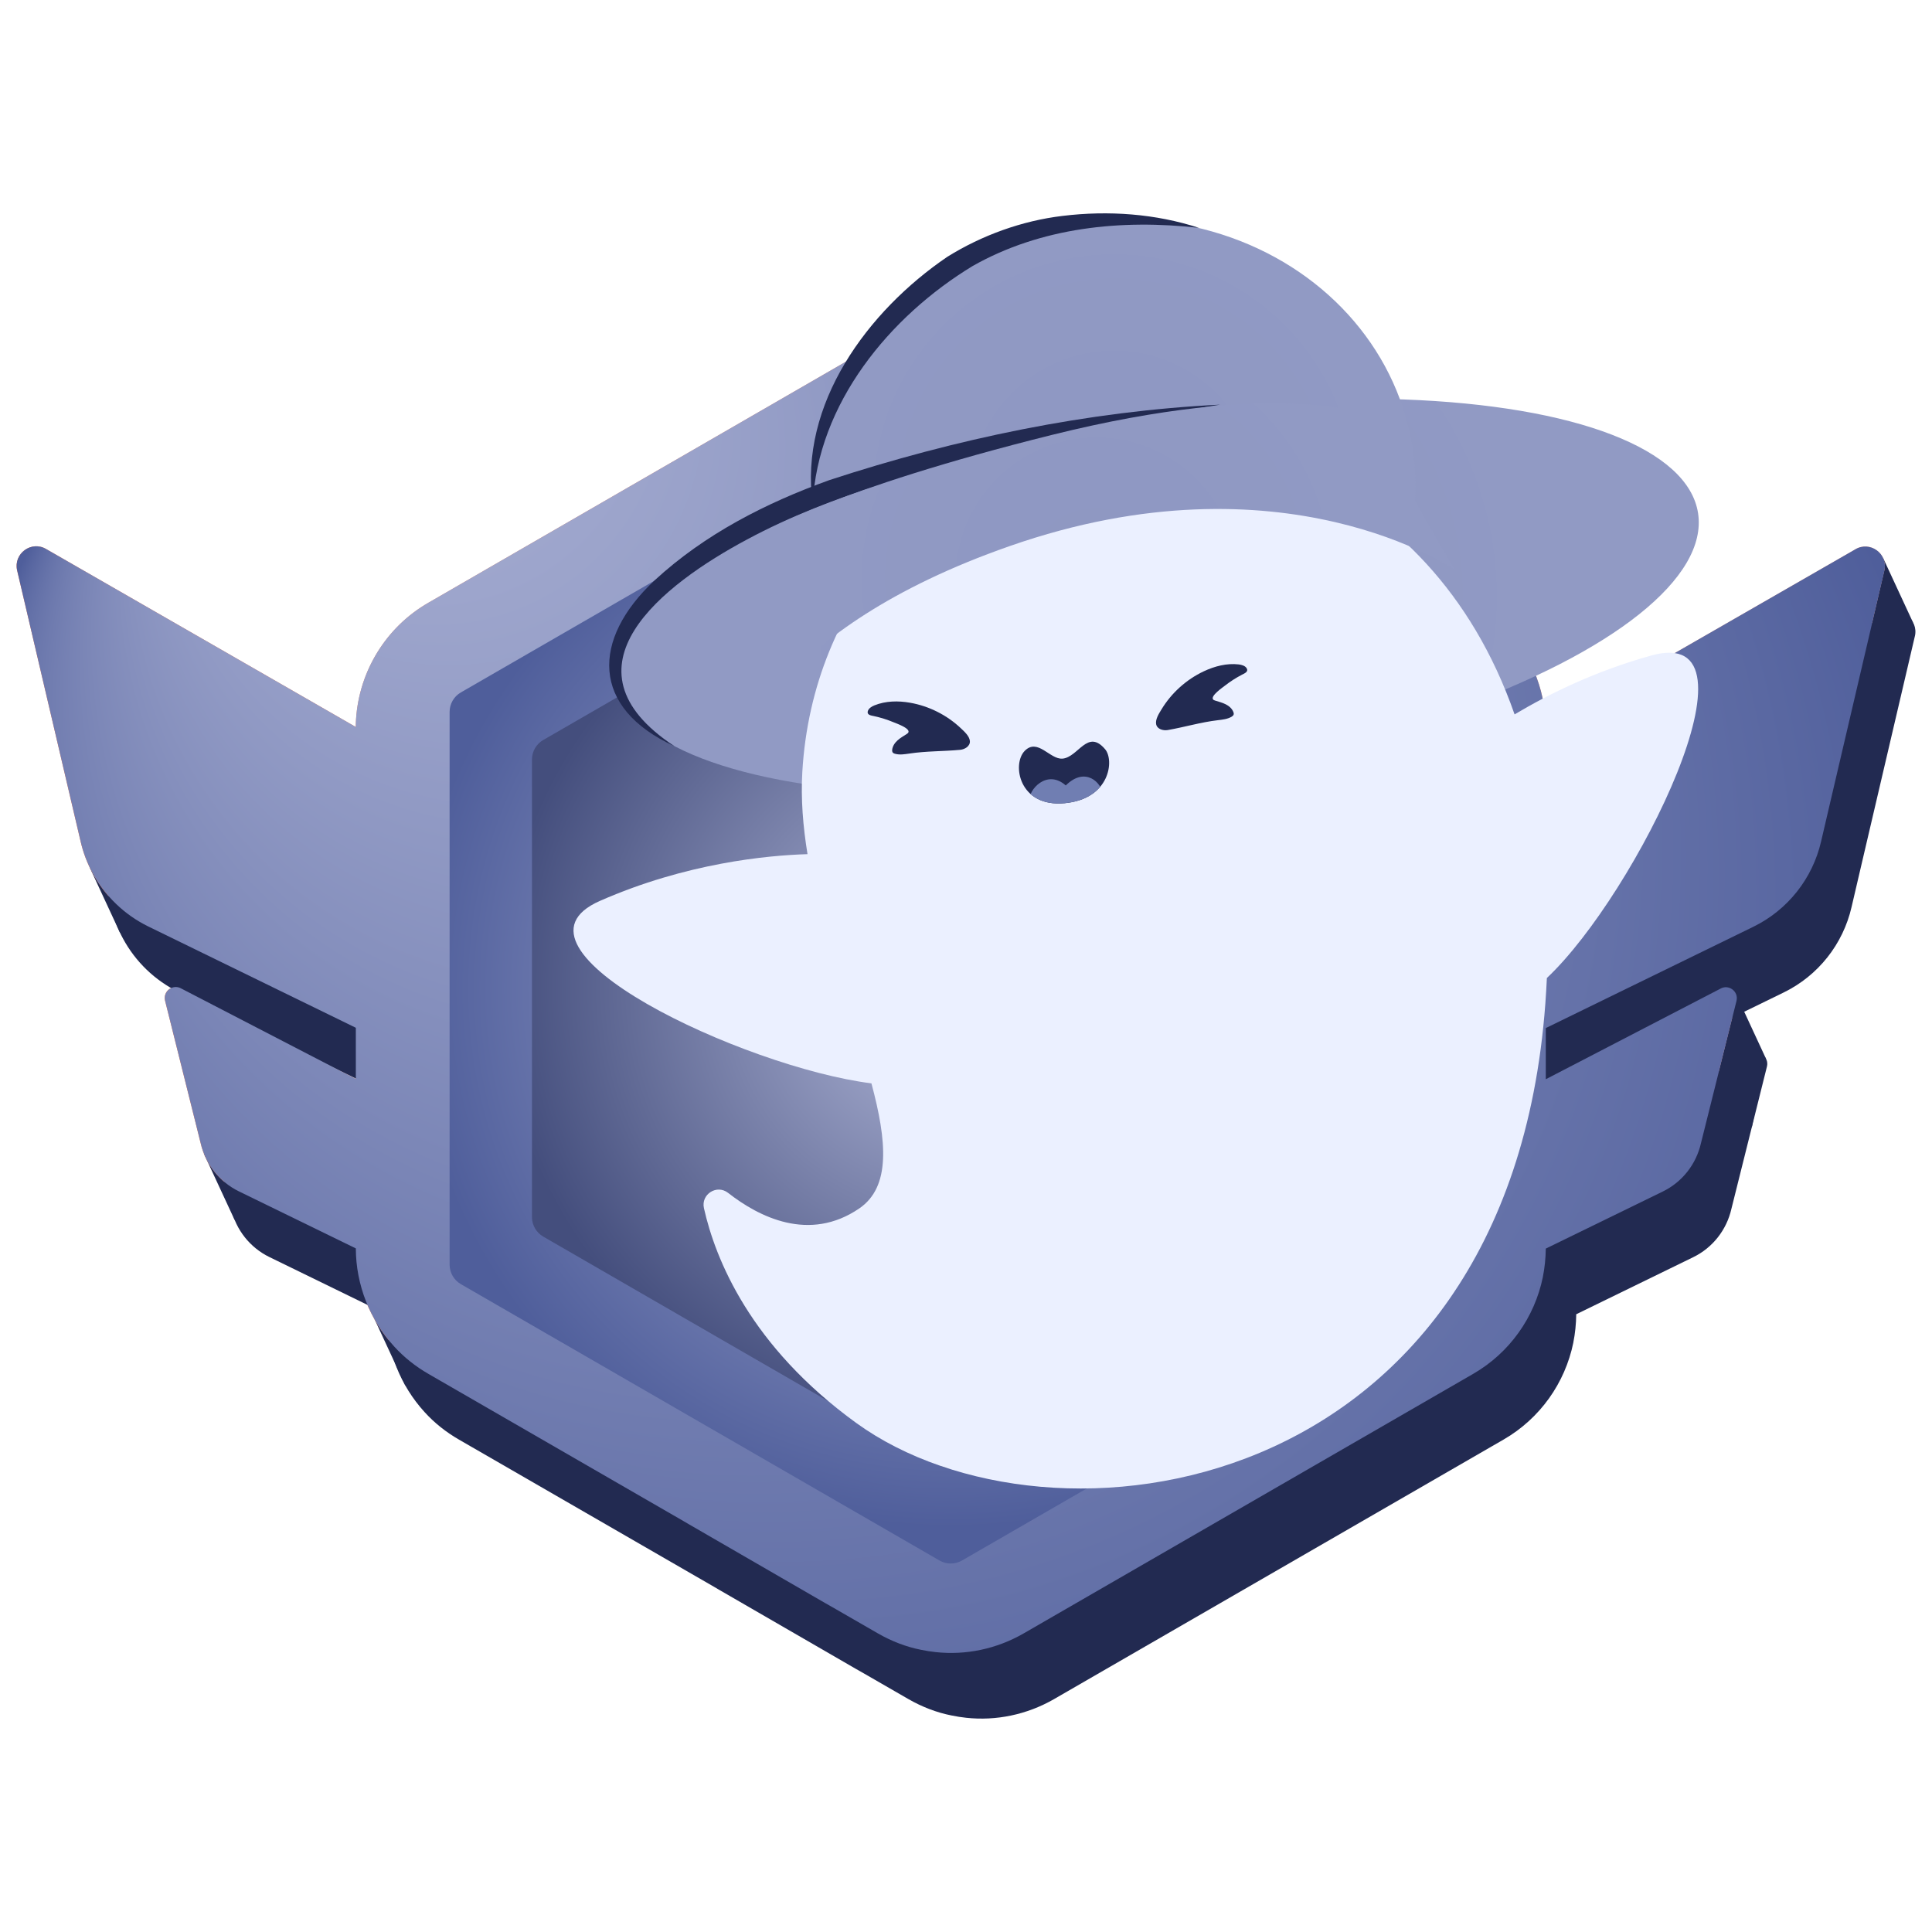 <?xml version="1.0" encoding="UTF-8"?>
<svg id="Layer_1" data-name="Layer 1" xmlns="http://www.w3.org/2000/svg" xmlns:xlink="http://www.w3.org/1999/xlink" viewBox="0 0 512 512">
  <defs>
    <style>
      .cls-1 {
        clip-path: url(#clippath);
      }

      .cls-2 {
        fill: url(#linear-gradient);
      }

      .cls-2, .cls-3, .cls-4, .cls-5, .cls-6, .cls-7, .cls-8, .cls-9, .cls-10, .cls-11 {
        stroke-width: 0px;
      }

      .cls-12, .cls-10 {
        fill: #222a51;
      }

      .cls-3 {
        fill: url(#radial-gradient);
      }

      .cls-4 {
        fill: url(#radial-gradient-2);
      }

      .cls-5 {
        fill: url(#radial-gradient-3);
      }

      .cls-6 {
        fill: url(#radial-gradient-4);
      }

      .cls-7 {
        fill: url(#radial-gradient-5);
      }

      .cls-8 {
        fill: url(#New_Gradient_Swatch_36);
      }

      .cls-9 {
        fill: #707eb2;
      }

      .cls-11 {
        fill: #ebf0ff;
      }
    </style>
    <linearGradient id="linear-gradient" x1="1.8" y1="261.91" x2="502.13" y2="261.91" gradientUnits="userSpaceOnUse">
      <stop offset="0" stop-color="#f08059"/>
      <stop offset="1" stop-color="#f4a488"/>
    </linearGradient>
    <radialGradient id="radial-gradient" cx="251.96" cy="261.92" fx="74.45" fy="57.51" r="270.73" gradientUnits="userSpaceOnUse">
      <stop offset="0" stop-color="#b2b8d9"/>
      <stop offset="1" stop-color="#4f5e9b"/>
    </radialGradient>
    <radialGradient id="radial-gradient-2" cx="251.97" cy="261.91" fx="251.97" fy="261.91" r="142.97" xlink:href="#radial-gradient"/>
    <radialGradient id="New_Gradient_Swatch_36" data-name="New Gradient Swatch 36" cx="251.97" cy="261.91" fx="251.97" fy="261.91" r="119.39" gradientUnits="userSpaceOnUse">
      <stop offset="0" stop-color="#b2b8d9"/>
      <stop offset="1" stop-color="#444e7d"/>
    </radialGradient>
    <radialGradient id="radial-gradient-3" cx="306.56" cy="158.06" fx="306.56" fy="158.06" r="108.13" gradientTransform="translate(27.63 -44.82) rotate(8.75)" gradientUnits="userSpaceOnUse">
      <stop offset="0" stop-color="#8e97c2"/>
      <stop offset="1" stop-color="#919ac4"/>
    </radialGradient>
    <radialGradient id="radial-gradient-4" cx="295.26" cy="131.22" fx="295.26" fy="131.22" r="76.59" gradientTransform="translate(27.22 -49.2) rotate(9.98)" xlink:href="#radial-gradient-3"/>
    <radialGradient id="radial-gradient-5" cx="290.58" cy="153.28" fx="290.58" fy="153.28" r="74.7" gradientTransform="matrix(1,0,0,1,0,0)" xlink:href="#radial-gradient-3"/>
    <clipPath id="clippath">
      <path class="cls-10" d="m281.57,201.04c-3.29.31-6.58-5.57-10.02-2.04-3.44,3.53-1.5,14.98,10.58,13.86,12.08-1.13,13.19-11.4,10.75-14.29-4.69-5.55-7.07,2.08-11.31,2.48Z"/>
    </clipPath>
  </defs>
  <polyline class="cls-10" points="62.14 323.22 54.03 305.74 77.11 325.26"/>
  <polyline class="cls-10" points="31.79 247.16 23.68 229.68 46.76 249.2"/>
  <polygon class="cls-10" points="460.08 263.47 468 280.55 464.25 298.74 447.72 293.23 460.08 263.47"/>
  <polygon class="cls-10" points="499.02 147.82 506.94 164.9 503.19 183.1 486.66 177.59 499.02 147.82"/>
  <polyline class="cls-10" points="107.37 367.08 99.26 349.6 122.34 369.11"/>
  <path class="cls-2" d="m491.67,145.59l-82.01,47.13c-.05-5.27-1.17-10.32-3.15-14.96-.03-.08-.08-.16-.1-.23-1.96-4.41-4.72-8.42-8.16-11.81l-.03-.03c-2.32-2.32-4.9-4.33-7.82-5.97l-119.16-68.8c-.21-.13-.42-.23-.65-.34-.83-.47-1.69-.89-2.58-1.28-11.26-5.21-24.4-4.67-35.3,1.62l-119.16,68.8c-11.21,6.44-18.35,18.09-19.19,30.87-.05.83-.08,1.69-.08,2.53v-.47l-1.72-.99L12.25,145.51c-3.91-2.35-8.73,1.17-7.72,5.63l16.79,71.72c.68,3,1.75,5.84,3.18,8.47,3.28,6.1,8.42,11.08,14.76,14.18l55.01,26.85v13.56l-46.2-23.93c-2.22-1.33-4.93.63-4.35,3.15l9.44,37.8c1.28,5.58,5.01,10.27,10.11,12.77l31,15.12c.03,9.72,3.75,18.95,10.14,25.97,2.61,2.87,5.68,5.32,9.12,7.3l3.15,1.82.23.13,64.18,37.04,1.38.81,36.16,20.91,2.06,1.17,11.99,6.91c3.6,2.06,7.46,3.55,11.44,4.33,1.28.26,2.55.47,3.83.6,7.93.86,16.09-.81,23.25-4.93l119.16-68.8c9.67-5.58,16.29-14.99,18.48-25.65v-.03c.5-2.45.76-4.98.78-7.53l31-15.12c5.14-2.5,8.84-7.2,10.11-12.77l5.87-23.49,3.57-14.31c.57-2.5-2.14-4.48-4.35-3.15l-46.2,23.96v-13.56l55.01-26.85c9.1-4.46,15.69-12.77,17.96-22.65l2.22-9.52,14.55-62.23c1.02-4.46-3.81-7.95-7.72-5.61Z"/>
  <path class="cls-10" d="m507.46,168.6l-14.55,62.23-2.22,9.52c-2.27,9.88-8.86,18.2-17.96,22.65l-55.01,26.85v13.56l46.2-23.96c2.22-1.33,4.93.65,4.35,3.15l-3.57,14.31-5.87,23.49c-1.28,5.58-4.98,10.27-10.11,12.77l-31,15.12c-.03,2.55-.29,5.08-.78,7.53v.03c-2.19,10.66-8.81,20.07-18.48,25.65l-119.16,68.8c-7.17,4.12-15.33,5.79-23.25,4.93-1.28-.13-2.55-.34-3.83-.6-3.99-.78-7.85-2.27-11.44-4.33l-11.99-6.91-2.06-1.17-36.16-20.91-1.38-.81-64.18-37.04-.23-.13-3.15-1.82c-3.44-1.98-6.52-4.43-9.12-7.3-6.39-7.01-10.11-16.24-10.14-25.97l-31-15.12c-5.11-2.5-8.84-7.2-10.11-12.77l-9.44-37.8c-.57-2.53,2.14-4.48,4.35-3.15l46.2,23.93v-13.56l-55.01-26.85c-6.33-3.1-11.47-8.08-14.76-14.18-1.43-2.63-2.5-5.47-3.18-8.47l-16.79-71.72c-1.02-4.46,3.81-7.98,7.72-5.63l80.29,46.14,1.72.99v.47c0-.83.03-1.69.08-2.53.83-12.77,7.98-24.43,19.19-30.87l119.16-68.8c10.9-6.28,24.04-6.83,35.3-1.62.89.39,1.75.81,2.58,1.28.23.1.44.21.65.34l119.16,68.8c2.92,1.64,5.5,3.65,7.82,5.97l.03.03c3.44,3.39,6.2,7.4,8.16,11.81.03.08.08.16.1.23,1.98,4.64,3.1,9.7,3.15,14.96l82.01-47.13c3.91-2.35,8.73,1.15,7.72,5.6Z"/>
  <path class="cls-3" d="m499.39,151.2l-14.55,62.23-2.22,9.52c-2.27,9.88-8.86,18.2-17.96,22.65l-55.01,26.85v13.56l46.2-23.96c2.22-1.33,4.93.65,4.35,3.15l-3.57,14.31-5.87,23.49c-1.28,5.58-4.98,10.27-10.11,12.77l-31,15.12c-.03,2.55-.29,5.08-.78,7.53v.03c-2.19,10.66-8.81,20.07-18.48,25.65l-119.16,68.8c-7.17,4.12-15.33,5.79-23.25,4.93-1.28-.13-2.55-.34-3.83-.6-3.99-.78-7.85-2.27-11.44-4.33l-11.99-6.91-2.06-1.17-36.16-20.91-1.38-.81-64.18-37.04-.23-.13-3.15-1.82c-3.44-1.98-6.52-4.43-9.12-7.3-6.39-7.01-10.11-16.24-10.14-25.97l-31-15.12c-5.11-2.5-8.84-7.2-10.11-12.77l-9.44-37.8c-.57-2.53,2.14-4.48,4.35-3.15l46.2,23.93v-13.56l-55.01-26.85c-6.33-3.1-11.47-8.08-14.76-14.18-1.43-2.63-2.5-5.47-3.18-8.47L4.54,151.15c-1.02-4.46,3.81-7.98,7.72-5.63l80.29,46.14,1.72.99v.47c0-.83.03-1.69.08-2.53.83-12.77,7.98-24.43,19.19-30.87l119.16-68.8c10.9-6.28,24.04-6.83,35.3-1.62.89.39,1.75.81,2.58,1.28.23.1.44.21.65.34l119.16,68.8c2.92,1.64,5.5,3.65,7.82,5.97l.03.03c3.44,3.39,6.2,7.4,8.16,11.81.03.08.08.16.1.23,1.98,4.64,3.1,9.7,3.15,14.96l82.01-47.13c3.91-2.35,8.73,1.15,7.72,5.6Z"/>
  <path class="cls-4" d="m119.15,335.15v-146.49c0-2.13,1.14-4.1,2.98-5.16l126.86-73.24c1.84-1.07,4.12-1.07,5.96,0l126.85,73.24c1.84,1.07,2.98,3.03,2.98,5.16v146.49c0,2.13-1.14,4.1-2.98,5.16l-126.86,73.24c-1.84,1.07-4.12,1.07-5.96,0l-126.85-73.24c-1.84-1.07-2.98-3.03-2.98-5.16Z"/>
  <path class="cls-8" d="m140.98,322.55v-121.28c0-2.13,1.14-4.1,2.98-5.16l105.03-60.64c1.84-1.07,4.12-1.06,5.96,0l105.02,60.64c1.84,1.07,2.98,3.03,2.98,5.16v121.28c0,2.13-1.14,4.1-2.98,5.16l-105.03,60.64c-1.84,1.07-4.12,1.07-5.96,0l-105.02-60.64c-1.84-1.07-2.98-3.03-2.98-5.16Z"/>
  <ellipse class="cls-5" cx="306.56" cy="158.06" rx="145.14" ry="48.12" transform="translate(-20.48 48.5) rotate(-8.75)"/>
  <ellipse class="cls-6" cx="295.26" cy="131.22" rx="80.08" ry="72.91" transform="translate(-18.28 53.17) rotate(-9.98)"/>
  <path class="cls-10" d="m215.38,133.7c-3.72-26.62,14.6-51.33,35.68-65.65,9.18-5.71,19.79-9.55,30.5-10.83,12.22-1.49,24.68-.58,36.2,3.17-20.59-2.35-41.92-.15-59.97,10.09-22.02,13.35-41.14,36.48-42.41,63.21h0Z"/>
  <path class="cls-10" d="m178.72,197.74c-22.14-10.11-22.02-28.27-5.23-43.95,13.29-12.24,29.43-20.48,46.28-26.55,33.47-10.95,68.35-18.27,103.55-20-17.35,2.77-34.49,6.39-51.48,10.54-25.21,6.66-50.8,12.79-73.85,25.18-22.26,11.89-50.92,33.93-19.27,54.78h0Z"/>
  <path class="cls-11" d="m409.94,259.18c23.64-22.25,59.1-94.15,27.73-85.48-14.6,4.04-26.94,10.05-36.29,15.62-22.87-65.54-84.34-78.91-116.51-72.21-37.64,7.85-69.61,41.61-72.25,87.53-.41,7.08.18,14.38,1.38,21.72-10.71.32-32.19,2.35-55.02,12.39-28.73,12.64,38.13,44.09,71.96,48.35,4.12,15.35,5.14,27.43-3.23,33.15-13.26,9.06-26.62,2.24-34.76-4.13-2.98-2.33-7.22.36-6.4,4.05,3.02,13.48,12.26,36.58,40.41,56.96,51.31,37.14,172.76,20.94,182.57-111.12.17-2.31.3-4.59.41-6.84Z"/>
  <path class="cls-7" d="m195.66,199.66s8.14-32.65,71.91-54.94c72.49-25.33,117.92,6.25,117.92,6.25l-23.83-41.19s-23.46-9.3-82.83,5.46c-58.38,14.52-77.01,26.07-77.01,26.07l-6.16,58.34Z"/>
  <g>
    <g id="Face">
      <g>
        <path class="cls-10" d="m237.18,199.75s.04.01.06.02c1.22.33,2.5.11,3.75-.07,4.5-.68,8.98-.57,13.48-.99,1.18-.11,2.66-.95,2.56-2.31-.1-1.31-1.47-2.53-2.36-3.37-3.7-3.52-8.47-5.92-13.5-6.8-3.15-.55-6.47-.5-9.44.7-.7.28-1.58.8-1.77,1.59-.24.98.94,1.1,1.66,1.26,1.78.38,3.52.93,5.19,1.63.72.3,4.3,1.54,3.94,2.63-.07.21-.26.35-.45.47-.83.54-1.71,1.03-2.45,1.7-.74.67-1.33,1.55-1.42,2.54-.02.2,0,.41.09.58.13.23.39.35.65.43Z"/>
        <path class="cls-10" d="m326.43,189.91s-.03.02-.05.03c-1.09.64-2.39.77-3.64.92-4.52.53-8.81,1.83-13.27,2.61-1.17.21-2.82-.21-3.08-1.55-.25-1.29.75-2.83,1.39-3.88,2.64-4.38,6.6-7.95,11.22-10.13,2.89-1.36,6.11-2.2,9.28-1.83.75.09,1.74.35,2.13,1.07.49.89-.62,1.31-1.27,1.65-1.61.84-3.15,1.83-4.58,2.95-.61.48-3.74,2.62-3.1,3.58.12.18.35.26.56.33.95.3,1.92.54,2.81.99.89.45,1.7,1.14,2.04,2.08.07.19.12.39.07.59-.06.26-.28.45-.51.59Z"/>
      </g>
    </g>
    <g>
      <path class="cls-12" d="m281.57,201.04c-3.29.31-6.58-5.57-10.02-2.04-3.44,3.53-1.5,14.98,10.58,13.86,12.08-1.13,13.19-11.4,10.75-14.29-4.69-5.55-7.07,2.08-11.31,2.48Z"/>
      <g class="cls-1">
        <path class="cls-9" d="m272.76,212.28c-.25-2.96,4.66-8.57,9.68-4.13,5.21-5.16,9.55-.64,9.8,2.32s-3.9,5.77-9.28,6.27-9.94-1.5-10.19-4.46Z"/>
      </g>
    </g>
  </g>
</svg>